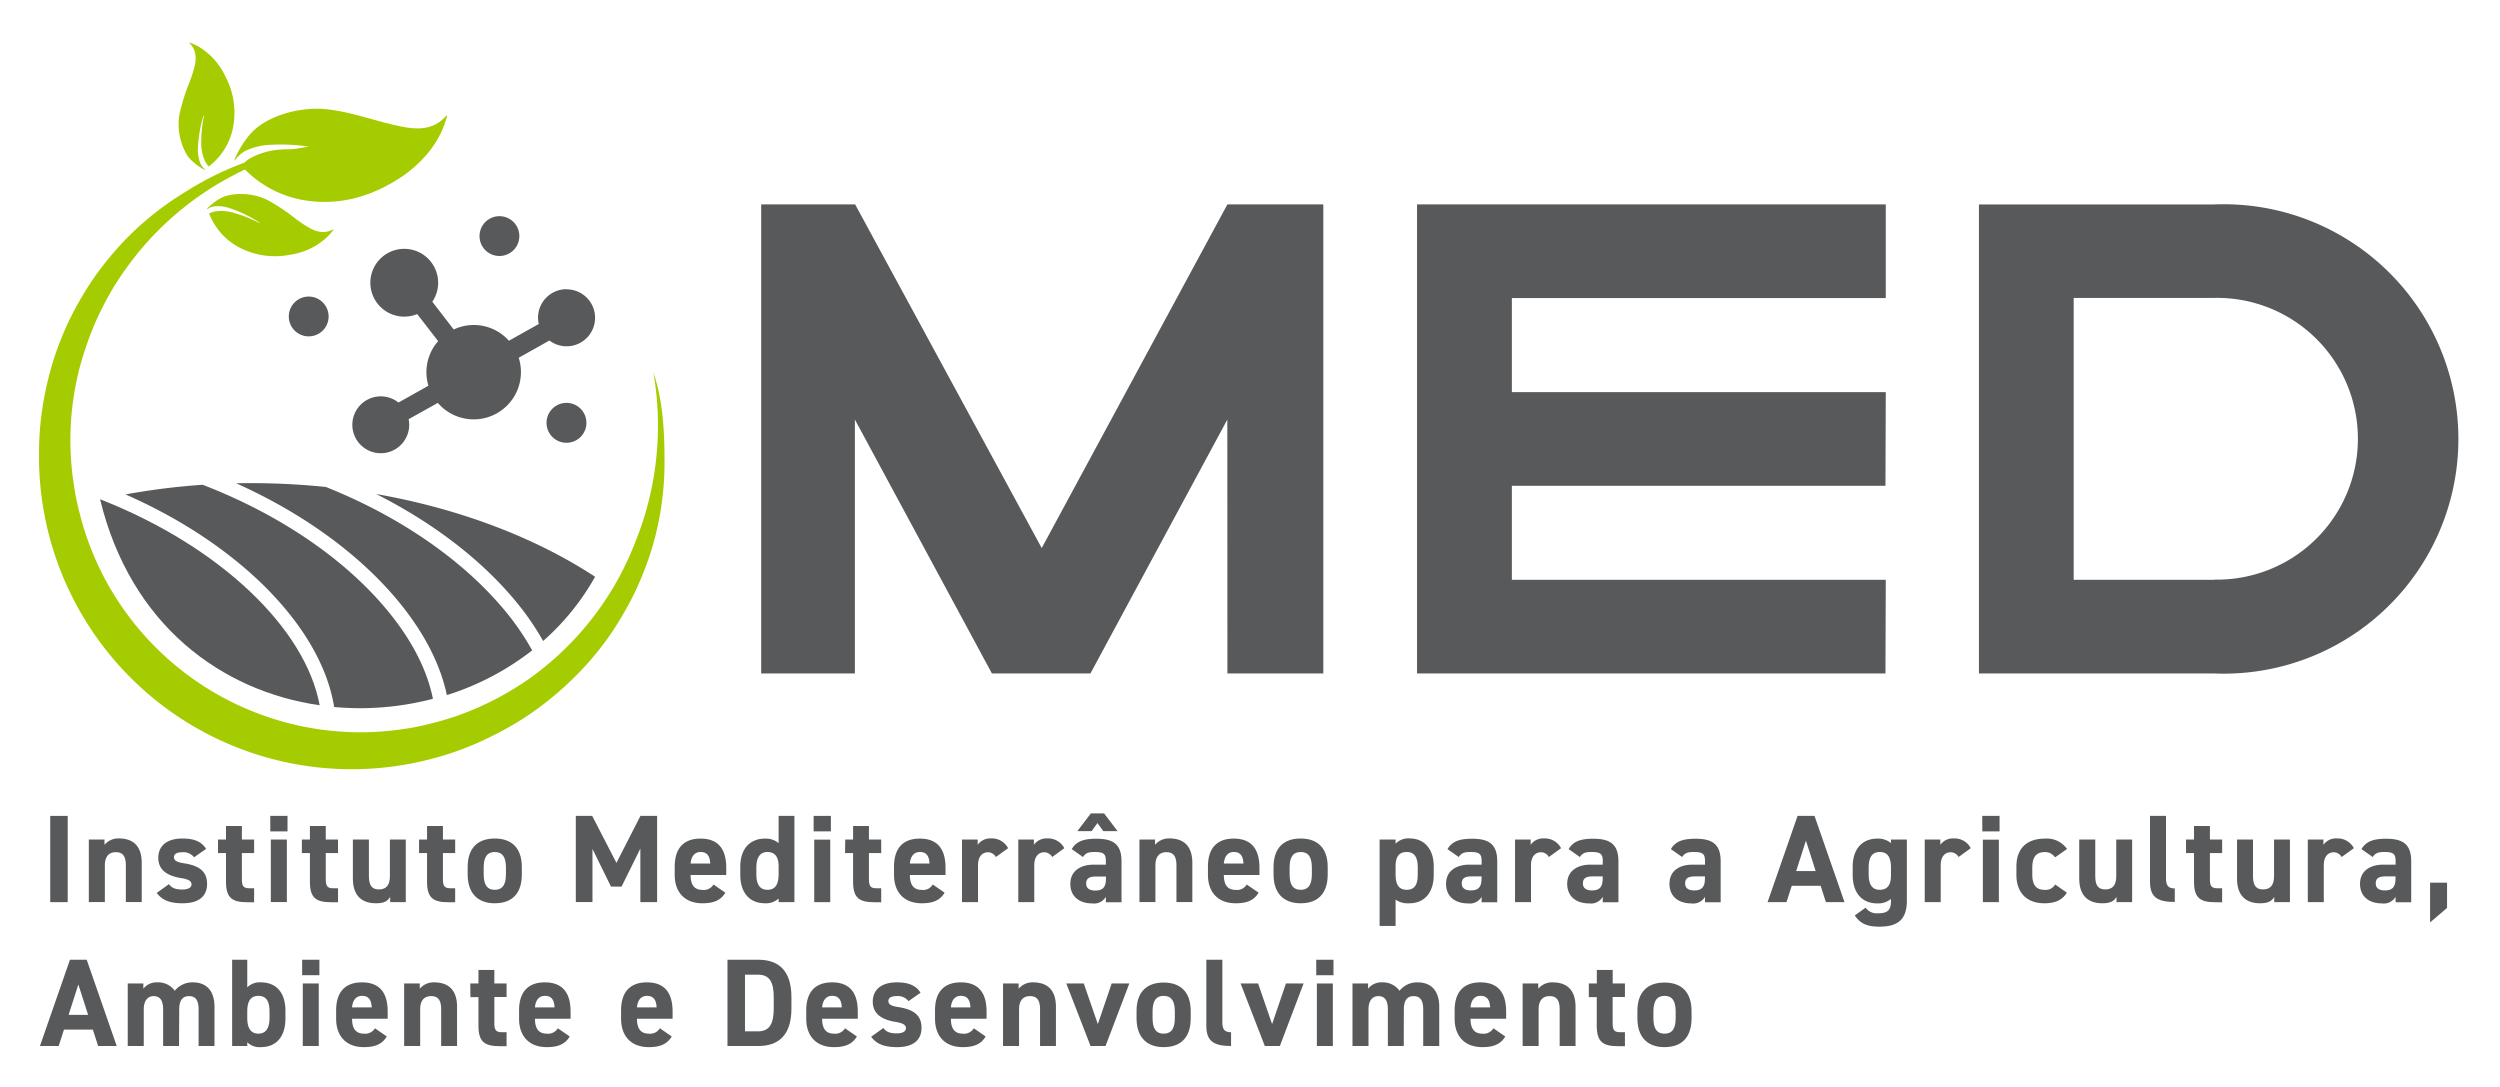 <svg id="Layer_1" data-name="Layer 1" xmlns="http://www.w3.org/2000/svg" viewBox="0 0 553.87 240.77"><defs><style>.cls-1{fill:#58595b;}.cls-2{fill:#a5cc00;}</style></defs><path class="cls-1" d="M490.37,45.3H438.43V149.2h51.94a52,52,0,1,0,0-103.9Zm.25,83.15h-31.2V66h31.2a31.21,31.21,0,1,1,0,62.41Z"/><polygon class="cls-1" points="189.4 92.96 219.76 149.21 241.58 149.21 271.91 92.96 271.93 149.21 293.18 149.21 293.18 45.28 271.93 45.28 230.79 121.42 189.45 45.28 168.64 45.28 168.64 149.21 189.4 149.21 189.4 92.96"/><polygon class="cls-1" points="417.79 128.45 334.95 128.45 334.95 107.63 417.72 107.63 417.79 86.87 334.95 86.87 334.95 66.04 417.79 66.04 417.79 45.28 313.94 45.28 313.94 46.28 313.94 66.04 313.94 86.87 313.94 107.63 313.94 128.45 313.94 144.96 313.94 149.21 417.72 149.21 417.79 128.45"/><path class="cls-1" d="M44.9,107.4a151.69,151.69,0,0,0-17.09,2.14c25.64,11.26,43.44,29.7,46.22,47.1a63.75,63.75,0,0,0,21.88-1.82c-1.27-6.41-4.72-13.14-10.26-19.79C76.18,123.66,61.77,113.91,44.9,107.4Z"/><path class="cls-1" d="M72.2,107.89a162,162,0,0,0-19.88-.82C67,113.65,79.48,122.68,88.08,133,93.89,140,97.55,147.1,99,154a59.82,59.82,0,0,0,18.9-9.91,57.47,57.47,0,0,0-6.2-9C102.43,124,88.51,114.4,72.2,107.89Z"/><path class="cls-1" d="M22.27,110.65l-.09,0c6.75,27.82,26.91,42.48,48.64,45.6C67.68,139.26,48.84,121.09,22.27,110.65Z"/><path class="cls-1" d="M83.34,109.45c12.49,6.31,23.14,14.42,30.75,23.56a59.86,59.86,0,0,1,6.24,9,54.14,54.14,0,0,0,11.51-14.23C118.46,119,101.59,112.66,83.34,109.45Z"/><path class="cls-1" d="M68.79,65.72a4.41,4.41,0,1,0,4,4.74A4.42,4.42,0,0,0,68.79,65.72Z"/><path class="cls-1" d="M125.85,89.27A4.42,4.42,0,1,0,129.91,94,4.42,4.42,0,0,0,125.85,89.27Z"/><path class="cls-1" d="M110.31,56.7A4.41,4.41,0,1,0,106.25,52,4.4,4.4,0,0,0,110.31,56.7Z"/><path class="cls-1" d="M125.51,64.07a6.31,6.31,0,0,0-6.31,6.3,6.48,6.48,0,0,0,.16,1.41l-6.61,3.71A10.42,10.42,0,0,0,100.52,73l-4.74-6.15a7.51,7.51,0,1,0-3.35,2.73l4.64,6a10.41,10.41,0,0,0-2.6,6.88,10.77,10.77,0,0,0,.44,3l-6.63,3.72a6.3,6.3,0,1,0,2.38,4.94,6.38,6.38,0,0,0-.13-1.25L97,89.26a10.47,10.47,0,0,0,17.92-10l6.8-3.82a6.31,6.31,0,1,0,3.8-11.34Z"/><path class="cls-2" d="M52,47.22a9.45,9.45,0,0,0-4.35-.37,10.91,10.91,0,0,0-1.3.42c0,.15.06.22.08.28a14.37,14.37,0,0,0,5.81,6.84,17.12,17.12,0,0,0,12.26,2,14.93,14.93,0,0,0,8.21-4.1c.42-.43.78-.92,1.17-1.38l-.08-.1c-1.92,1.06-3.72.58-5.45-.43-1-.59-2-1.26-2.9-1.95a44.44,44.44,0,0,0-6.15-4.1A13.32,13.32,0,0,0,50,43.43c-2.28.73-4.79,3.36-4.05,2.89a3.82,3.82,0,0,1,1.82-.63,8.3,8.3,0,0,1,3.13.43,28.54,28.54,0,0,1,6.51,3.14s.06.07.14.18c-.22-.11-.37-.17-.51-.25A28.14,28.14,0,0,0,52,47.22Z"/><path class="cls-2" d="M45.42,37.55A3.83,3.83,0,0,1,44.31,36a8.51,8.51,0,0,1-.46-3.12,28.23,28.23,0,0,1,1.2-7.13.88.88,0,0,1,.13-.19c0,.25-.06.41-.09.57a27.29,27.29,0,0,0-.5,5.34,9.4,9.4,0,0,0,.85,4.28,13.28,13.28,0,0,0,.77,1.13l.25-.16a14.3,14.3,0,0,0,4.94-7.48,17.07,17.07,0,0,0-1.49-12.34,14.87,14.87,0,0,0-6.22-6.74c-.53-.29-1.1-.49-1.65-.74l-.08.1c1.55,1.55,1.6,3.42,1.11,5.36A33.83,33.83,0,0,1,42,18.18a43.69,43.69,0,0,0-2.22,7.05,13.33,13.33,0,0,0,1.72,9.23C42.86,36.45,46.08,38.13,45.42,37.55Z"/><path class="cls-2" d="M144.75,82.46a68.88,68.88,0,0,1-4.21,38.16,66.22,66.22,0,0,1-18.08,25.63c-.82.72-1.67,1.42-2.53,2.1s-1.56,1.22-2.37,1.8A66.34,66.34,0,0,1,101,158.68c-.45.16-.91.3-1.37.44-1,.33-2.1.64-3.15.92-1.49.39-3,.74-4.49,1.05a68.14,68.14,0,0,1-9.23,1.08,62.74,62.74,0,0,1-8.34-.17c-1-.09-2.1-.2-3.14-.34a64.28,64.28,0,0,1-48.91-35.1,67.7,67.7,0,0,1-3.51-8.6,73.89,73.89,0,0,1-2.26-9c0-.12,0-.23-.05-.35-.08-.45-.15-.9-.21-1.36A64,64,0,0,1,17.77,81a79.29,79.29,0,0,1,3.08-8.94,72.36,72.36,0,0,1,4.33-8.45,72.61,72.61,0,0,1,5.54-7.77A67.69,67.69,0,0,1,54.28,37.56,24,24,0,0,0,67.05,44.3c7.4,1.3,14.23-.4,20.56-4.26a27.91,27.91,0,0,0,7.2-6.13,22.46,22.46,0,0,0,3.26-5.31c.41-.93.68-1.92,1-2.89l-.18-.11c-2.38,2.83-5.52,3.17-8.86,2.63-1.94-.32-3.86-.8-5.76-1.31-4-1.08-8-2.34-12.19-2.74-4.44-.43-10.93.69-15.3,4.22-3.15,2.55-5.52,8.21-4.64,7a6.53,6.53,0,0,1,2.5-2.1,14.12,14.12,0,0,1,5.2-1.21,40.92,40.92,0,0,1,8.57.4c-1,.14-1.94.3-2.91.47s-2.13.06-3.19.17a15.89,15.89,0,0,0-7.08,2.05,10.07,10.07,0,0,0-1.1.85A69.26,69.26,0,0,0,41,42.56a66.66,66.66,0,0,0-13.29,10.6A72.06,72.06,0,0,0,21.2,61a75.45,75.45,0,0,0-5.27,8.77A67.9,67.9,0,0,0,12,79.32a72,72,0,0,0-2.43,10,65.88,65.88,0,0,0-.92,11.31c0,.16,0,.32,0,.48s0,.58,0,.87,0,.32,0,.48a69.27,69.27,0,0,0,86.38,65.81q1.84-.47,3.63-1a69.29,69.29,0,0,0,11-4.53,67.07,67.07,0,0,0,11.72-7.47l.48-.4c.93-.75,1.84-1.52,2.72-2.31a67.69,67.69,0,0,0,10.85-12.28,78.36,78.36,0,0,0,5.13-8.86,72.62,72.62,0,0,0,3.74-9.48,66.24,66.24,0,0,0,2.92-20.35C147.2,95.05,146.81,88.59,144.75,82.46Z"/><path class="cls-1" d="M15,199.87H11.13V180.76H15Z"/><path class="cls-1" d="M19.68,186h3.47v1.17a4,4,0,0,1,3.18-1.42c2.8,0,5.07,1.33,5.07,5.43v8.67H27.88v-8.11c0-2.16-.77-2.94-2.21-2.94-1.64,0-2.44,1.08-2.44,2.91v8.14H19.68Z"/><path class="cls-1" d="M43,189.93a3,3,0,0,0-2.71-1.11c-.92,0-1.75.28-1.75,1.08s.75,1.14,2.22,1.36c3.41.52,5.12,1.83,5.12,4.57s-1.85,4.29-5.43,4.29c-2.82,0-4.54-.69-5.73-2.3l2.71-1.94c.56.75,1.25,1.19,3,1.19,1.22,0,2-.41,2-1.13s-.61-1.14-2.36-1.41c-2.88-.47-5-1.69-5-4.49,0-2.63,1.89-4.27,5.35-4.27,2.27,0,4.16.53,5.24,2.3Z"/><path class="cls-1" d="M48.3,186h1.77V183h3.52V186H56.3v3H53.59v5.79c0,1.39.28,2,1.58,2H56.3v3.1H54.81c-3.35,0-4.74-.94-4.74-4.51V189H48.3Z"/><path class="cls-1" d="M59.88,180.76H63.7v3.43H59.88ZM60,186h3.55v13.85H60Z"/><path class="cls-1" d="M66.88,186h1.78V183h3.51V186h2.72v3H72.17v5.79c0,1.39.28,2,1.58,2h1.14v3.1h-1.5c-3.35,0-4.73-.94-4.73-4.51V189H66.88Z"/><path class="cls-1" d="M89.9,199.87H86.44v-1.16c-.58.94-1.33,1.41-3.16,1.41-2.8,0-5.1-1.38-5.1-5.46V186h3.55v8.12c0,2.19.78,2.93,2.24,2.93,1.64,0,2.41-1,2.41-2.9V186H89.9Z"/><path class="cls-1" d="M92.84,186h1.77V183h3.52V186h2.71v3H98.13v5.79c0,1.39.28,2,1.58,2h1.13v3.1H99.35c-3.35,0-4.74-.94-4.74-4.51V189H92.84Z"/><path class="cls-1" d="M115.61,193.75c0,3.8-1.8,6.37-6,6.37-4,0-6-2.49-6-6.37v-1.66c0-4.16,2.19-6.32,6-6.32s6,2.16,6,6.32Zm-3.52-.11V192.2c0-2.22-.72-3.44-2.47-3.44s-2.46,1.22-2.46,3.44v1.44c0,2,.5,3.49,2.46,3.49S112.09,195.63,112.09,193.64Z"/><path class="cls-1" d="M136.57,191.17l5.32-10.41h3.69v19.11h-3.71V188l-4.16,8.42h-2.35l-4.1-8.34v11.77h-3.69V180.76h3.63Z"/><path class="cls-1" d="M160.7,197.77c-1,1.69-2.58,2.35-5.07,2.35-4.15,0-6.15-2.69-6.15-6.26V192c0-4.19,2.11-6.21,5.71-6.21,3.9,0,5.71,2.27,5.71,6.48v1.58H153c0,1.92.64,3.3,2.6,3.3a2.48,2.48,0,0,0,2.47-1.19Zm-7.7-6.46h4.35c-.08-1.8-.8-2.55-2.13-2.55S153.14,189.73,153,191.31Z"/><path class="cls-1" d="M172.5,180.76H176v19.11H172.5v-.8a4.16,4.16,0,0,1-3,1.05c-3.63,0-5.49-2.57-5.49-6.26V192c0-4,2.19-6.21,5.49-6.21a4.42,4.42,0,0,1,3,1Zm0,12.88v-1.75c0-2-.8-3.13-2.46-3.13s-2.47,1.22-2.47,3.44v1.44c0,2,.55,3.49,2.47,3.49S172.5,195.63,172.5,193.64Z"/><path class="cls-1" d="M180.26,180.76h3.82v3.43h-3.82Zm.13,5.26h3.55v13.85h-3.55Z"/><path class="cls-1" d="M187.26,186H189V183h3.51V186h2.72v3h-2.72v5.79c0,1.39.28,2,1.58,2h1.14v3.1h-1.5c-3.35,0-4.73-.94-4.73-4.51V189h-1.78Z"/><path class="cls-1" d="M209.28,197.77c-1,1.69-2.57,2.35-5.06,2.35-4.16,0-6.15-2.69-6.15-6.26V192c0-4.19,2.1-6.21,5.7-6.21,3.91,0,5.71,2.27,5.71,6.48v1.58h-7.9c0,1.92.64,3.3,2.61,3.3a2.45,2.45,0,0,0,2.46-1.19Zm-7.7-6.46h4.35c-.08-1.8-.8-2.55-2.13-2.55S201.72,189.73,201.58,191.31Z"/><path class="cls-1" d="M220.64,189.87a2.06,2.06,0,0,0-1.74-1.05c-1.33,0-2.22,1-2.22,2.91v8.14h-3.55V186h3.47v1.17a3.41,3.41,0,0,1,3-1.42,4.05,4.05,0,0,1,3.74,2.16Z"/><path class="cls-1" d="M233.11,189.87a2.06,2.06,0,0,0-1.75-1.05c-1.33,0-2.22,1-2.22,2.91v8.14H225.6V186h3.46v1.17a3.42,3.42,0,0,1,3-1.42,4.05,4.05,0,0,1,3.74,2.16Z"/><path class="cls-1" d="M242.3,191.56H245v-.8c0-1.55-.47-2-2.46-2-1.36,0-2,.19-2.61,1.11l-2.49-1.75c1-1.69,2.58-2.3,5.43-2.3,3.57,0,5.6,1.06,5.6,5v9.08H245v-1.22a3,3,0,0,1-3,1.47c-2.88,0-4.87-1.52-4.87-4.35S239.39,191.56,242.3,191.56Zm2.3-11.36,3,3.94h-3.16l-1.3-1.8-1.3,1.8h-3.16l3-3.94Zm.44,14h-2.32c-1.44,0-2.08.47-2.08,1.55s.8,1.55,2,1.55c1.61,0,2.38-.69,2.38-2.58Z"/><path class="cls-1" d="M252.44,186h3.46v1.17a4,4,0,0,1,3.19-1.42c2.8,0,5.07,1.33,5.07,5.43v8.67h-3.52v-8.11c0-2.16-.78-2.94-2.22-2.94-1.63,0-2.44,1.08-2.44,2.91v8.14h-3.54Z"/><path class="cls-1" d="M278.84,197.77c-1,1.69-2.58,2.35-5.07,2.35-4.16,0-6.15-2.69-6.15-6.26V192c0-4.19,2.1-6.21,5.7-6.21,3.91,0,5.71,2.27,5.71,6.48v1.58h-7.89c0,1.92.63,3.3,2.6,3.3a2.48,2.48,0,0,0,2.47-1.19Zm-7.7-6.46h4.35c-.09-1.8-.81-2.55-2.14-2.55S271.27,189.73,271.14,191.31Z"/><path class="cls-1" d="M294.15,193.75c0,3.8-1.8,6.37-6,6.37-4,0-6-2.49-6-6.37v-1.66c0-4.16,2.19-6.32,6-6.32s6,2.16,6,6.32Zm-3.51-.11V192.2c0-2.22-.72-3.44-2.47-3.44s-2.46,1.22-2.46,3.44v1.44c0,2,.49,3.49,2.46,3.49S290.64,195.63,290.64,193.64Z"/><path class="cls-1" d="M317.64,193.86c0,3.6-1.82,6.26-5.4,6.26a4.72,4.72,0,0,1-3.05-.8v5.82h-3.54V186h3.54v.92a3.9,3.9,0,0,1,3.08-1.17c3.21,0,5.37,2.25,5.37,6.21Zm-3.54-.22V192.2c0-2.22-.69-3.44-2.44-3.44s-2.47,1.11-2.47,3.13v1.75c0,2,.48,3.49,2.47,3.49S314.1,195.63,314.1,193.64Z"/><path class="cls-1" d="M325.51,191.56h2.74v-.8c0-1.55-.47-2-2.46-2-1.36,0-2,.19-2.61,1.11l-2.49-1.75c1-1.69,2.58-2.3,5.43-2.3,3.57,0,5.59,1.06,5.59,5v9.08h-3.46v-1.22a3,3,0,0,1-3,1.47c-2.88,0-4.88-1.52-4.88-4.35S322.6,191.56,325.51,191.56Zm2.74,2.61h-2.33c-1.44,0-2.07.47-2.07,1.55s.8,1.55,2,1.55c1.61,0,2.38-.69,2.38-2.58Z"/><path class="cls-1" d="M343.15,189.87a2,2,0,0,0-1.74-1.05c-1.33,0-2.22,1-2.22,2.91v8.14h-3.54V186h3.46v1.17a3.41,3.41,0,0,1,3-1.42,4.05,4.05,0,0,1,3.74,2.16Z"/><path class="cls-1" d="M352.35,191.56h2.74v-.8c0-1.55-.47-2-2.46-2-1.36,0-2,.19-2.61,1.11l-2.49-1.75c1-1.69,2.58-2.3,5.43-2.3,3.57,0,5.6,1.06,5.6,5v9.08h-3.47v-1.22a3,3,0,0,1-3,1.47c-2.88,0-4.88-1.52-4.88-4.35S349.44,191.56,352.35,191.56Zm2.74,2.61h-2.32c-1.44,0-2.08.47-2.08,1.55s.8,1.55,2,1.55c1.61,0,2.38-.69,2.38-2.58Z"/><path class="cls-1" d="M375,191.56h2.74v-.8c0-1.55-.47-2-2.46-2-1.36,0-2,.19-2.6,1.11l-2.5-1.75c1-1.69,2.58-2.3,5.43-2.3,3.58,0,5.6,1.06,5.6,5v9.08h-3.47v-1.22a3,3,0,0,1-3,1.47c-2.88,0-4.87-1.52-4.87-4.35S372,191.56,375,191.56Zm2.74,2.61h-2.32c-1.44,0-2.08.47-2.08,1.55s.8,1.55,2,1.55c1.61,0,2.38-.69,2.38-2.58Z"/><path class="cls-1" d="M391.6,199.87l6.65-19.11H402l6.65,19.11h-4.13l-1.16-3.63h-6.4l-1.17,3.63Zm6.34-6.89h4.32l-2.16-6.74Z"/><path class="cls-1" d="M418.94,186h3.52V199.6c0,4.62-2.61,5.7-6.1,5.7-2.57,0-4.21-.61-5.43-2.49l2.39-1.72a3,3,0,0,0,2.71,1.25c2.11,0,2.91-.61,2.91-2.74v-.45a4.39,4.39,0,0,1-3,1c-3.62,0-5.48-2.57-5.48-6.26V192c0-4,2.19-6.21,5.48-6.21a4.39,4.39,0,0,1,3,1Zm0,7.92V192.2c0-2.22-.72-3.44-2.47-3.44S414,190,414,192.2v1.44c0,2,.55,3.49,2.46,3.49S418.94,195.77,418.94,193.94Z"/><path class="cls-1" d="M433.92,189.87a2,2,0,0,0-1.74-1.05c-1.33,0-2.22,1-2.22,2.91v8.14h-3.54V186h3.46v1.17a3.41,3.41,0,0,1,3-1.42,4.05,4.05,0,0,1,3.74,2.16Z"/><path class="cls-1" d="M439.16,180.76H443v3.43h-3.82Zm.14,5.26h3.54v13.85H439.3Z"/><path class="cls-1" d="M457.91,197.77c-1,1.63-2.55,2.35-5,2.35-4,0-6.18-2.49-6.18-6.26V192c0-4,2.25-6.21,6.37-6.21a5.46,5.46,0,0,1,4.85,2.3l-2.66,1.86a2.6,2.6,0,0,0-2.27-1.17c-2,0-2.77,1.22-2.77,3.44v1.44c0,2,.53,3.49,2.77,3.49a2.44,2.44,0,0,0,2.3-1.19Z"/><path class="cls-1" d="M472.37,199.87h-3.46v-1.16c-.58.94-1.33,1.41-3.16,1.41-2.8,0-5.1-1.38-5.1-5.46V186h3.55v8.12c0,2.19.77,2.93,2.24,2.93,1.64,0,2.41-1,2.41-2.9V186h3.52Z"/><path class="cls-1" d="M476.33,180.76h3.55v13.88c0,1.49.44,2.19,1.94,2.19v3c-3.74,0-5.49-1-5.49-4.43Z"/><path class="cls-1" d="M484.31,186h1.77V183h3.52V186h2.71v3H489.6v5.79c0,1.39.28,2,1.58,2h1.13v3.1h-1.49c-3.35,0-4.74-.94-4.74-4.51V189h-1.77Z"/><path class="cls-1" d="M507.33,199.87h-3.47v-1.16c-.58.94-1.33,1.41-3.15,1.41-2.8,0-5.1-1.38-5.1-5.46V186h3.54v8.12c0,2.19.78,2.93,2.25,2.93,1.63,0,2.41-1,2.41-2.9V186h3.52Z"/><path class="cls-1" d="M518.79,189.87a2.06,2.06,0,0,0-1.74-1.05c-1.33,0-2.22,1-2.22,2.91v8.14h-3.54V186h3.46v1.17a3.41,3.41,0,0,1,3-1.42,4.05,4.05,0,0,1,3.74,2.16Z"/><path class="cls-1" d="M528,191.56h2.74v-.8c0-1.55-.47-2-2.46-2-1.36,0-2,.19-2.61,1.11l-2.49-1.75c1-1.69,2.58-2.3,5.43-2.3,3.57,0,5.59,1.06,5.59,5v9.08h-3.46v-1.22a3,3,0,0,1-3,1.47c-2.88,0-4.88-1.52-4.88-4.35S525.08,191.56,528,191.56Zm2.74,2.61h-2.32c-1.45,0-2.08.47-2.08,1.55s.8,1.55,2,1.55c1.61,0,2.38-.69,2.38-2.58Z"/><path class="cls-1" d="M542.14,201.15l-3.76,3.21v-8.81h3.76Z"/><path class="cls-1" d="M8.85,231.74l6.65-19.11h3.71l6.65,19.11H21.74l-1.17-3.63h-6.4L13,231.74Zm6.35-6.9h4.32l-2.16-6.73Z"/><path class="cls-1" d="M39.66,231.74H36.14v-8.12c0-2.21-.86-2.93-2.11-2.93s-2.18.94-2.18,2.91v8.14H28.3V217.89h3.46v1.16a3.69,3.69,0,0,1,3.08-1.41,4.53,4.53,0,0,1,3.88,1.86,5,5,0,0,1,4-1.86c3,0,4.8,1.83,4.8,5.43v8.67H44v-8.12c0-2.07-.72-2.93-2.13-2.93s-2.16.94-2.16,2.91Z"/><path class="cls-1" d="M54.78,218.75a3.88,3.88,0,0,1,3-1.11c3.33,0,5.46,2.16,5.46,6.32v1.66c0,3.79-1.8,6.37-5.46,6.37a3.84,3.84,0,0,1-3-1.08v.83H51.43V212.63h3.35Zm4.93,6.76v-1.44c0-2.22-.72-3.44-2.46-3.44s-2.47,1.22-2.47,3.44v1.44c0,2,.61,3.49,2.47,3.49S59.71,227.5,59.71,225.51Z"/><path class="cls-1" d="M66.94,212.63h3.82v3.43H66.94Zm.14,5.26h3.54v13.85H67.08Z"/><path class="cls-1" d="M85.69,229.63c-1,1.69-2.57,2.36-5.07,2.36-4.15,0-6.15-2.69-6.15-6.26v-1.89c0-4.18,2.11-6.2,5.71-6.2,3.91,0,5.71,2.27,5.71,6.48v1.58H78c0,1.91.64,3.3,2.61,3.3a2.48,2.48,0,0,0,2.46-1.19ZM78,223.18h4.35c-.08-1.8-.8-2.55-2.13-2.55S78.13,221.6,78,223.18Z"/><path class="cls-1" d="M89.54,217.89H93v1.16a4,4,0,0,1,3.19-1.41c2.8,0,5.07,1.33,5.07,5.43v8.67H97.74v-8.12c0-2.16-.77-2.93-2.21-2.93-1.64,0-2.44,1.08-2.44,2.91v8.14H89.54Z"/><path class="cls-1" d="M104.19,217.89H106v-3h3.52v3h2.71v3h-2.71v5.79c0,1.39.27,2,1.57,2h1.14v3.1h-1.5c-3.35,0-4.73-.94-4.73-4.52v-6.34h-1.78Z"/><path class="cls-1" d="M126.22,229.63c-1,1.69-2.58,2.36-5.07,2.36-4.16,0-6.15-2.69-6.15-6.26v-1.89c0-4.18,2.1-6.2,5.7-6.2,3.91,0,5.71,2.27,5.71,6.48v1.58h-7.89c0,1.91.63,3.3,2.6,3.3a2.47,2.47,0,0,0,2.46-1.19Zm-7.7-6.45h4.34c-.08-1.8-.8-2.55-2.13-2.55S118.65,221.6,118.52,223.18Z"/><path class="cls-1" d="M148.82,229.63c-1,1.69-2.58,2.36-5.07,2.36-4.16,0-6.15-2.69-6.15-6.26v-1.89c0-4.18,2.11-6.2,5.71-6.2,3.9,0,5.7,2.27,5.7,6.48v1.58h-7.89c0,1.91.63,3.3,2.6,3.3a2.49,2.49,0,0,0,2.47-1.19Zm-7.7-6.45h4.35c-.09-1.8-.81-2.55-2.14-2.55S141.26,221.6,141.12,223.18Z"/><path class="cls-1" d="M161.17,231.74V212.63H168c4.32,0,7.34,2.21,7.34,8.31v2.49c0,6.07-3,8.31-7.34,8.31Zm10.25-8.31v-2.49c0-3.3-.89-5-3.46-5h-2.91v12.55H168C170.53,228.47,171.42,226.73,171.42,223.43Z"/><path class="cls-1" d="M189.84,229.63c-1,1.69-2.57,2.36-5.07,2.36-4.15,0-6.15-2.69-6.15-6.26v-1.89c0-4.18,2.11-6.2,5.71-6.2,3.9,0,5.71,2.27,5.71,6.48v1.58h-7.9c0,1.91.64,3.3,2.6,3.3a2.49,2.49,0,0,0,2.47-1.19Zm-7.7-6.45h4.35c-.08-1.8-.8-2.55-2.13-2.55S182.28,221.6,182.14,223.18Z"/><path class="cls-1" d="M201.28,221.8a3,3,0,0,0-2.71-1.11c-.92,0-1.75.27-1.75,1.08s.75,1.13,2.22,1.35c3.4.53,5.12,1.83,5.12,4.58s-1.85,4.29-5.43,4.29c-2.82,0-4.54-.69-5.73-2.3l2.71-1.94c.56.75,1.25,1.19,3,1.19,1.22,0,2-.41,2-1.13s-.61-1.14-2.35-1.42c-2.88-.47-5-1.69-5-4.48,0-2.64,1.89-4.27,5.35-4.27,2.27,0,4.15.53,5.23,2.3Z"/><path class="cls-1" d="M218.37,229.63c-1,1.69-2.58,2.36-5.07,2.36-4.15,0-6.15-2.69-6.15-6.26v-1.89c0-4.18,2.11-6.2,5.71-6.2,3.9,0,5.71,2.27,5.71,6.48v1.58h-7.9c0,1.91.64,3.3,2.6,3.3a2.49,2.49,0,0,0,2.47-1.19Zm-7.7-6.45H215c-.08-1.8-.8-2.55-2.13-2.55S210.81,221.6,210.67,223.18Z"/><path class="cls-1" d="M222.22,217.89h3.46v1.16a4,4,0,0,1,3.19-1.41c2.8,0,5.07,1.33,5.07,5.43v8.67h-3.52v-8.12c0-2.16-.78-2.93-2.22-2.93-1.63,0-2.43,1.08-2.43,2.91v8.14h-3.55Z"/><path class="cls-1" d="M250.2,217.89l-5.27,13.85h-3.32l-5.37-13.85h3.87l3.11,9,3.07-9Z"/><path class="cls-1" d="M263.8,225.62c0,3.79-1.8,6.37-6,6.37-4,0-6-2.49-6-6.37V224c0-4.16,2.19-6.32,6-6.32s6,2.16,6,6.32Zm-3.52-.11v-1.44c0-2.22-.72-3.44-2.47-3.44s-2.46,1.22-2.46,3.44v1.44c0,2,.5,3.49,2.46,3.49S260.28,227.5,260.28,225.51Z"/><path class="cls-1" d="M267.26,212.63h3.55V226.5c0,1.5.44,2.19,1.93,2.19v3.05c-3.74,0-5.48-1-5.48-4.43Z"/><path class="cls-1" d="M288.81,217.89l-5.26,13.85h-3.33l-5.37-13.85h3.88l3.1,9,3.07-9Z"/><path class="cls-1" d="M291.61,212.63h3.82v3.43h-3.82Zm.14,5.26h3.54v13.85h-3.54Z"/><path class="cls-1" d="M311,231.74h-3.52v-8.12c0-2.21-.86-2.93-2.11-2.93s-2.18.94-2.18,2.91v8.14h-3.55V217.89h3.46v1.16a3.69,3.69,0,0,1,3.08-1.41,4.53,4.53,0,0,1,3.88,1.86,5,5,0,0,1,4-1.86c3,0,4.8,1.83,4.8,5.43v8.67h-3.55v-8.12c0-2.07-.72-2.93-2.13-2.93s-2.16.94-2.16,2.91Z"/><path class="cls-1" d="M333.49,229.63c-1,1.69-2.58,2.36-5.07,2.36-4.16,0-6.15-2.69-6.15-6.26v-1.89c0-4.18,2.11-6.2,5.71-6.2,3.9,0,5.7,2.27,5.7,6.48v1.58h-7.89c0,1.91.63,3.3,2.6,3.3a2.49,2.49,0,0,0,2.47-1.19Zm-7.7-6.45h4.35c-.09-1.8-.81-2.55-2.14-2.55S325.93,221.6,325.79,223.18Z"/><path class="cls-1" d="M337.34,217.89h3.46v1.16a4,4,0,0,1,3.19-1.41c2.79,0,5.07,1.33,5.07,5.43v8.67h-3.52v-8.12c0-2.16-.78-2.93-2.22-2.93-1.63,0-2.44,1.08-2.44,2.91v8.14h-3.54Z"/><path class="cls-1" d="M352,217.89h1.77v-3h3.52v3H360v3h-2.72v5.79c0,1.39.28,2,1.58,2H360v3.1h-1.5c-3.35,0-4.74-.94-4.74-4.52v-6.34H352Z"/><path class="cls-1" d="M374.76,225.62c0,3.79-1.8,6.37-6,6.37-4,0-6-2.49-6-6.37V224c0-4.16,2.19-6.32,6-6.32s6,2.16,6,6.32Zm-3.52-.11v-1.44c0-2.22-.72-3.44-2.46-3.44s-2.47,1.22-2.47,3.44v1.44c0,2,.5,3.49,2.47,3.49S371.24,227.5,371.24,225.51Z"/></svg>
